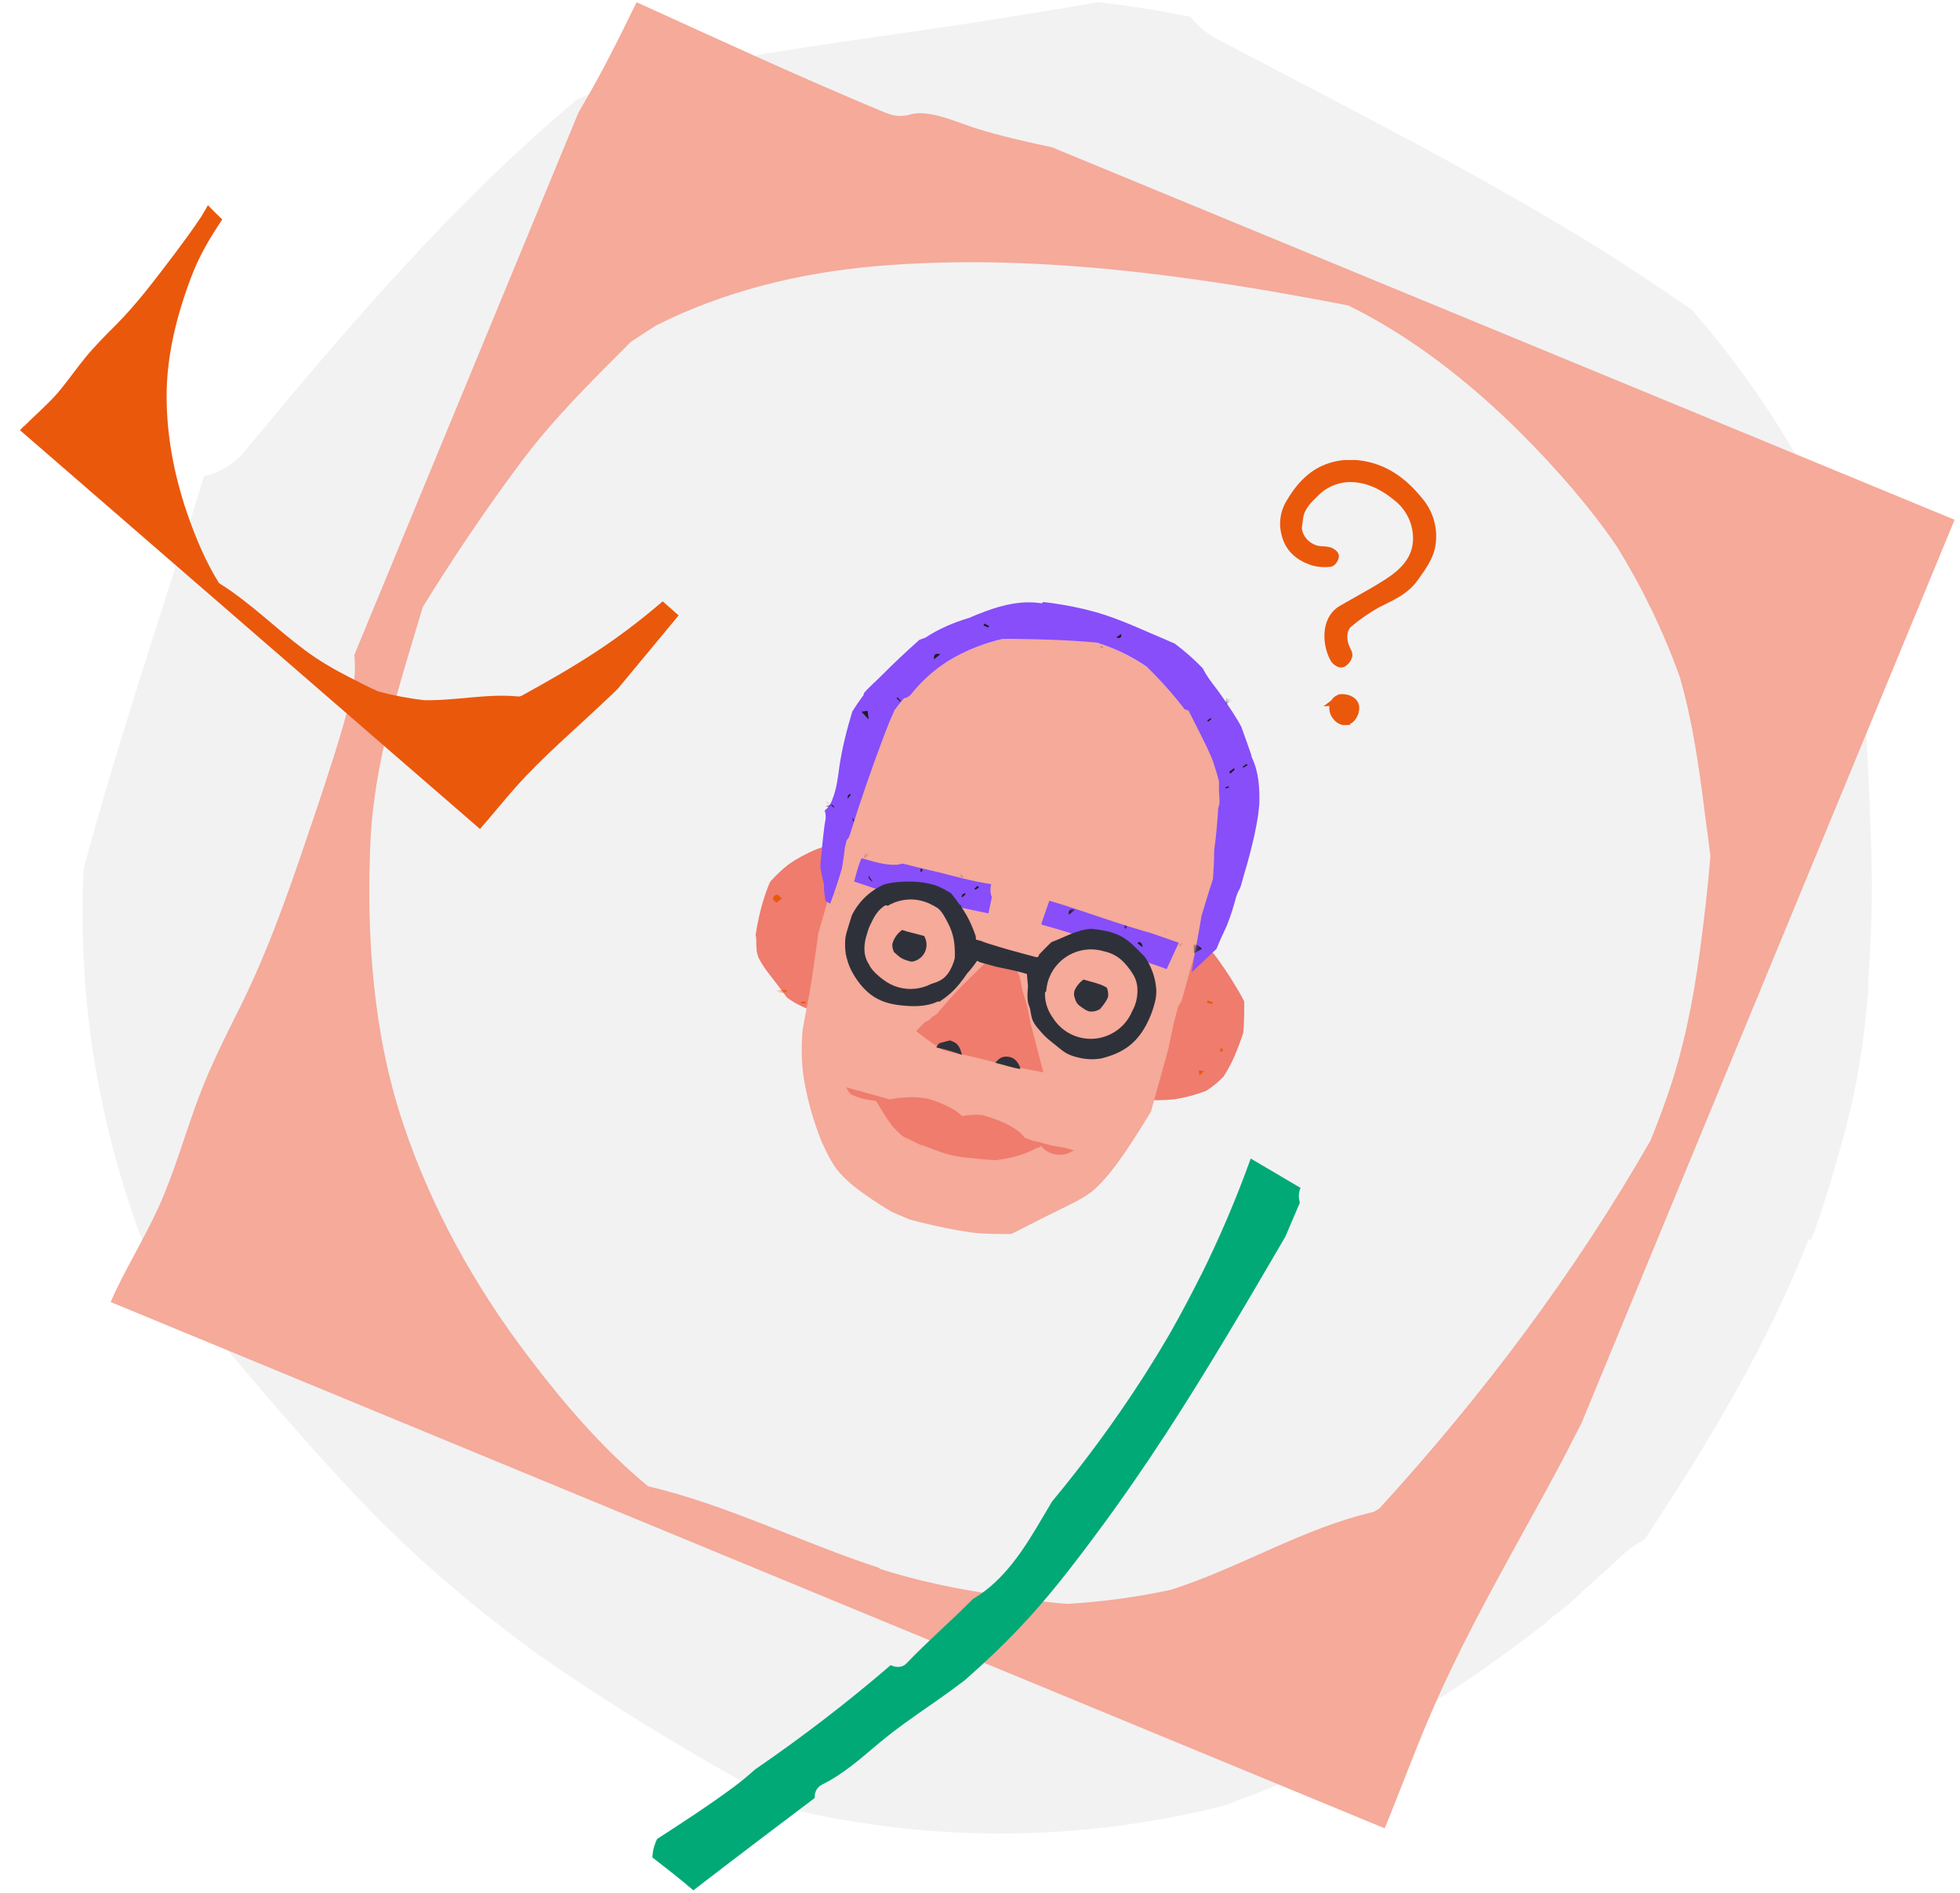 <?xml version="1.0" encoding="UTF-8"?>
<svg xmlns="http://www.w3.org/2000/svg" width="355" height="343" viewBox="0 0 355 343" fill="none">
  <path d="M328.021 224.683C328.021 224.683 329.217 221.228 328.552 223.487V223.221C329.084 221.76 329.615 220.431 330.014 218.969C330.944 216.312 331.741 213.522 332.538 210.732C334.265 204.753 335.859 198.773 336.789 192.661C337.32 189.606 337.719 186.55 337.985 183.494C338.118 182.165 338.25 180.836 338.383 179.508C338.383 179.508 338.383 179.242 338.383 178.976C338.383 178.577 338.383 177.913 338.383 177.647C338.782 171.934 339.048 166.088 339.048 160.242C338.915 148.549 338.25 136.724 337.586 124.899C337.188 118.92 336.789 112.94 336.125 107.094C336.125 106.031 335.859 104.968 335.726 103.905C328.818 86.632 318.987 70.555 306.632 56.339C306.632 56.339 306.499 56.206 306.367 56.073C300.92 52.352 295.473 48.632 289.893 45.178C267.442 31.226 243.795 19.401 220.413 7.044C218.42 5.981 216.959 4.653 215.631 3.058C210.051 1.862 204.471 1.065 198.892 0.401C191.319 1.73 183.747 2.925 176.174 4.121C166.609 5.583 156.911 6.911 147.213 8.373C144.689 8.772 142.165 9.17 139.641 9.569C139.641 9.569 139.641 9.569 139.508 9.569C139.242 9.569 138.977 9.569 138.711 9.702C137.382 9.967 136.054 10.233 134.593 10.366C129.81 11.296 124.895 12.226 120.112 13.289C116.392 14.086 112.672 15.016 109.085 15.814C107.491 16.611 105.897 17.408 104.303 18.205C81.851 37.073 62.721 59.527 44.122 81.982C42.13 84.241 39.605 85.702 36.948 86.234C34.823 93.276 32.564 100.318 30.306 107.36C24.992 123.969 19.678 140.577 15.161 157.318C13.966 181.102 17.951 204.62 26.453 226.543C27.516 228.005 28.712 229.466 29.774 230.928C30.572 231.858 31.369 232.921 32.166 233.851C32.299 234.116 32.564 234.382 32.697 234.515C34.823 236.375 36.55 239.165 38.41 241.291C40.137 243.284 41.864 245.41 43.591 247.403C51.163 256.305 58.868 265.208 66.972 273.578C76.405 283.278 86.767 291.914 97.66 299.886C98.458 300.418 99.255 300.949 100.052 301.481C101.247 302.411 102.576 303.208 103.772 304.005C106.296 305.733 108.82 307.327 111.477 309.054C117.322 312.775 123.3 316.362 129.279 319.817C133.928 322.474 138.711 325.131 143.493 327.789C169.532 333.901 196.367 333.502 221.609 327.124C222.539 326.859 223.469 326.46 224.399 326.061C228.118 324.733 231.705 323.271 235.292 321.677C235.292 321.677 235.425 321.677 235.558 321.677C236.222 321.278 237.019 321.012 237.684 320.614C239.278 319.817 240.872 319.019 242.466 318.222C249.109 314.768 255.618 311.047 261.862 306.928C268.106 302.942 274.084 298.558 279.93 294.04C280.461 293.642 281.391 292.579 282.055 292.313C283.517 291.117 284.978 289.921 286.306 288.593C288.83 286.334 291.355 284.075 293.746 281.816C294.942 280.62 296.403 279.69 297.864 278.893C309.289 261.62 320.05 243.816 327.622 224.417" fill="#F2F2F3"></path>
  <path d="M159.28 284.184C166.141 286.389 173.247 287.858 180.415 288.899C184.642 289.512 188.991 290.247 193.279 290.553C199.65 290.185 205.96 289.328 212.147 287.981C224.583 284 236.038 276.835 248.78 273.896C249.148 273.712 249.454 273.467 249.822 273.283C268.567 252.768 285.23 230.6 298.952 206.594C299.993 204.022 300.973 201.45 301.892 198.816C304.894 190.243 306.609 181.669 307.835 172.667C308.631 166.849 309.305 160.97 309.795 155.153C309.489 152.458 309.121 149.825 308.753 147.13C307.712 138.802 306.548 130.657 304.281 122.757C301.341 114.49 297.482 106.529 292.887 99.058C287.741 91.525 281.554 84.544 275.244 78.236C266.239 69.295 255.703 60.967 244.186 55.333C216.068 49.882 186.786 45.779 158.484 48.229C144.639 49.454 131.162 52.761 118.849 58.946C117.317 59.926 115.786 60.905 114.254 61.947C107.271 68.928 100.287 75.787 94.345 83.748C88.035 92.199 82.093 101.017 76.58 109.958C72.414 123.982 67.758 137.761 67.085 152.642C66.349 169.728 67.575 187.303 73.027 203.593C78.111 218.78 85.952 232.927 95.631 245.665C101.88 253.932 109.109 262.444 117.379 269.242C131.897 272.671 145.19 279.469 159.341 284.062M20.956 233.845C23.774 227.966 27.266 222.394 29.716 216.392C32.105 210.574 33.821 204.573 36.026 198.694C38.231 192.815 41.11 187.242 43.867 181.669C49.442 170.279 53.362 158.337 57.405 146.396C59.427 140.333 61.449 134.209 63.103 128.024C63.838 125.39 64.389 122.941 64.266 120.185C64.266 119.695 64.266 119.205 64.144 118.715L104.759 20.426C104.943 20.12 105.127 19.753 105.31 19.446C108.986 13.261 112.171 6.831 115.296 0.401C130.243 7.198 145.19 14.119 160.383 20.426C160.505 20.426 160.628 20.549 160.75 20.549C161.976 21.039 163.384 21.161 164.916 20.732C168.285 19.753 173.615 22.263 176.739 23.243C181.272 24.652 185.867 25.693 190.522 26.673L354.024 94.158L286.455 257.79C285.291 260.056 284.127 262.322 282.963 264.587C274.877 279.775 266.117 294.35 259.256 310.211C256.254 317.131 253.681 324.235 250.802 331.216L20.037 235.866C20.343 235.193 20.65 234.519 20.956 233.845Z" fill="#F5AA9A"></path>
  <path d="M217.539 230.965C215.834 234.387 214.044 237.76 212.159 241.101C212.12 241.169 212.081 241.237 212.051 241.288C211.875 241.593 211.689 241.915 211.513 242.22C210.994 243.118 210.468 243.989 209.932 244.878C208.939 246.519 207.922 248.124 206.895 249.745C201.904 257.486 196.441 264.908 190.559 271.998C189.994 272.937 189.446 273.886 188.88 274.826C185.587 280.45 181.955 286.307 176.254 289.638C172.295 293.635 168.022 297.315 164.137 301.378C163.435 302.125 162.216 302.122 161.341 301.64C153.515 308.377 145.303 314.687 136.767 320.54C135.497 321.682 134.186 322.778 132.809 323.791C128.348 327.092 123.684 330.117 119.019 333.142C118.61 333.968 118.337 334.872 118.239 335.629C118.196 335.898 118.178 336.204 118.169 336.493C120.684 338.441 123.216 340.399 125.584 342.444C132.878 336.824 140.213 331.25 147.572 325.712C147.471 324.751 147.962 323.746 148.874 323.301C152.698 321.417 155.785 318.657 159.119 315.859C162.288 313.191 165.674 310.852 169.097 308.488C171.019 307.157 172.89 305.797 174.747 304.382C178.192 301.354 181.511 298.231 184.593 294.97C189.695 289.621 194.233 283.722 198.633 277.787C202.984 271.938 207.134 265.927 211.115 259.818C218.729 248.124 225.777 236.08 232.807 224.026C233.676 221.974 234.554 219.905 235.44 217.863C235.167 217.005 235.171 216.058 235.556 215.196L226.533 209.876C223.951 217.085 220.94 224.138 217.537 231.009L217.539 230.965Z" fill="#00A976"></path>
  <path d="M137.327 173.344C137.208 172.985 137.115 172.616 137.048 172.239C136.993 171.609 136.972 170.972 136.974 170.341C136.972 170.021 136.936 169.708 136.855 169.414C137.335 166.283 138.076 163.189 139.265 160.248C139.347 160.062 139.436 159.878 139.523 159.701C140.51 158.615 141.561 157.586 142.716 156.673C144.295 155.554 146.02 154.633 147.797 153.879C148.732 153.522 149.686 153.21 150.66 152.975C150.899 152.919 151.121 152.835 151.333 152.732C152.846 152.69 154.39 152.863 155.922 153.289C164.18 155.572 169.024 164.117 166.736 172.381C164.45 180.639 155.903 185.485 147.638 183.2C145.741 182.676 144.029 181.818 142.535 180.715C142.452 180.605 142.377 180.497 142.295 180.387C141.188 178.853 140.011 177.371 138.857 175.863C138.279 175.069 137.743 174.238 137.318 173.35" fill="#EF7C6D"></path>
  <mask id="mask0_2244_41296" style="mask-type:luminance" maskUnits="userSpaceOnUse" x="136" y="152" width="32" height="32">
    <path d="M166.736 172.366C164.449 180.623 155.902 185.471 147.637 183.187C145.74 182.663 144.029 181.805 142.535 180.702C142.452 180.592 142.377 180.484 142.295 180.374C141.188 178.839 140.012 177.357 138.858 175.85C138.28 175.056 137.743 174.225 137.319 173.336C137.199 172.977 137.106 172.608 137.04 172.231C136.985 171.601 136.964 170.964 136.965 170.333C136.963 170.013 136.928 169.7 136.846 169.406C137.327 166.275 138.069 163.181 139.257 160.239C139.339 160.053 139.428 159.869 139.515 159.693C140.502 158.606 141.553 157.577 142.709 156.664C144.288 155.545 146.013 154.624 147.789 153.869C148.724 153.512 149.679 153.2 150.652 152.965C150.891 152.91 151.114 152.825 151.325 152.722C152.839 152.68 154.382 152.853 155.914 153.279C156.985 153.574 157.997 153.973 158.951 154.468C165.313 157.769 168.72 165.178 166.729 172.364" fill="white"></path>
  </mask>
  <g mask="url(#mask0_2244_41296)">
    <path d="M141.605 162.768C141.098 162.217 140.712 161.81 140.23 162.296C139.715 162.814 140.15 163.162 140.691 163.498C140.943 163.302 141.22 163.073 141.605 162.768Z" fill="#EA580C"></path>
    <path d="M156.098 158.443C157.339 159.218 158.102 159.47 158.388 159.2C157.624 158.948 156.861 158.695 156.098 158.443Z" fill="#EA580C"></path>
    <path d="M142.466 179.321C141.809 179.329 141.15 179.344 140.299 179.357C141.403 179.98 141.457 179.986 142.455 179.662C142.453 179.55 142.461 179.432 142.466 179.321Z" fill="#EA580C"></path>
    <path d="M157.105 171.13C156.899 171.243 156.685 171.353 156.479 171.466C156.518 171.532 156.556 171.598 156.592 171.672C156.798 171.559 157.004 171.447 157.21 171.334C157.179 171.27 157.141 171.204 157.103 171.137" fill="#EA580C"></path>
    <path d="M145.858 181.429C145.597 181.447 145.329 181.463 145.061 181.479C145.081 181.612 145.111 181.74 145.131 181.874C145.407 181.828 145.685 181.774 145.961 181.728C145.931 181.632 145.895 181.527 145.865 181.431" fill="#EA580C"></path>
  </g>
  <path d="M214.439 169.465C215.949 169.885 217.348 170.508 218.604 171.307C219.228 172.018 219.813 172.758 220.388 173.503C221.413 174.896 222.372 176.328 223.274 177.792C224.003 178.977 224.746 180.167 225.352 181.424C225.359 183.336 225.366 185.247 225.175 187.154C224.691 188.598 224.148 190.027 223.555 191.434C222.995 192.691 222.345 193.891 221.607 195.036C220.659 196.036 219.586 196.908 218.426 197.628C216.574 198.338 214.663 198.85 212.705 199.148C210.688 199.367 208.659 199.367 206.635 199.137C205.729 198.998 204.83 198.805 203.94 198.575C197.063 195.495 193.27 187.768 195.348 180.286C197.634 172.029 206.181 167.182 214.447 169.467" fill="#EF7C6D"></path>
  <mask id="mask1_2244_41296" style="mask-type:luminance" maskUnits="userSpaceOnUse" x="194" y="168" width="32" height="32">
    <path d="M218.604 171.306C219.229 172.016 219.814 172.756 220.389 173.501C221.413 174.894 222.372 176.326 223.274 177.79C224.003 178.976 224.746 180.166 225.352 181.423C225.359 183.334 225.365 185.246 225.174 187.152C224.69 188.597 224.147 190.026 223.554 191.433C222.993 192.689 222.344 193.89 221.605 195.035C220.658 196.036 219.585 196.907 218.425 197.627C216.572 198.338 214.661 198.849 212.704 199.148C210.687 199.367 208.657 199.368 206.634 199.137C205.728 198.999 204.829 198.806 203.94 198.576C197.063 195.496 193.27 187.769 195.349 180.286C197.635 172.029 206.183 167.181 214.447 169.466C215.519 169.761 216.531 170.159 217.477 170.652C217.871 170.854 218.243 171.073 218.612 171.308" fill="white"></path>
  </mask>
  <g mask="url(#mask1_2244_41296)">
    <path d="M204.484 178.187C204.129 177.9 203.878 177.705 203.575 177.464C203.513 178.199 203.73 178.464 204.484 178.187Z" fill="#EA580C"></path>
    <path d="M218.601 181.617C218.922 181.702 219.239 181.803 219.557 181.897C219.587 181.785 219.63 181.684 219.668 181.574C219.353 181.466 219.031 181.356 218.709 181.246C218.675 181.373 218.643 181.492 218.609 181.619" fill="#EA580C"></path>
    <path d="M218.051 194.052C217.661 193.987 217.44 193.944 217.164 193.902C217.186 194.236 217.204 194.496 217.232 194.839C217.533 194.552 217.75 194.339 218.051 194.052Z" fill="#EA580C"></path>
    <path d="M203.99 197.852C204.249 198.05 204.508 198.247 204.759 198.442C204.807 198.383 204.854 198.324 204.91 198.266C204.66 198.064 204.404 197.859 204.154 197.657C204.105 197.723 204.047 197.788 203.997 197.854" fill="#EA580C"></path>
    <path d="M200.824 175.025C200.772 175.219 200.68 175.354 200.708 175.457C200.731 175.551 200.884 175.608 200.985 175.675C201.034 175.553 201.132 175.427 201.113 175.318C201.098 175.226 200.959 175.149 200.824 175.025Z" fill="#EA580C"></path>
    <path d="M221.092 189.858C221.054 190.087 220.991 190.262 221.022 190.414C221.036 190.482 221.229 190.509 221.344 190.556C221.395 190.394 221.479 190.233 221.474 190.072C221.473 190.016 221.281 189.956 221.084 189.856" fill="#EA580C"></path>
  </g>
  <path d="M171.025 222.401C168.903 221.969 166.8 221.47 164.713 220.911C163.616 220.442 162.517 219.98 161.432 219.497C159.077 218.092 156.802 216.564 154.636 214.897C153.476 213.947 152.412 212.911 151.473 211.733C150.797 210.769 150.21 209.741 149.687 208.682C149.457 208.197 149.228 207.712 149.005 207.229C148.906 207.003 148.807 206.777 148.708 206.55C147.179 202.689 146.037 198.572 145.454 194.461C145.149 191.814 145.129 189.148 145.384 186.5C145.847 183.731 146.477 180.991 146.895 178.211C147.355 175.186 147.807 172.159 148.205 169.125C148.781 167.098 149.354 165.078 149.938 163.053C150.051 162.628 150.318 162.26 150.651 161.973L156.799 139.76C156.799 139.76 156.805 139.738 156.807 139.73C161.426 122.03 179.518 111.413 197.219 116.024C214.919 120.635 225.53 138.721 220.911 156.422C220.825 156.742 220.739 157.063 220.646 157.381L213.994 181.409C213.666 181.801 213.424 182.255 213.286 182.738C212.766 184.62 212.334 186.526 211.94 188.442C211.838 188.942 211.736 189.442 211.636 189.935L208.47 201.384C206.19 205.089 203.91 208.793 201.233 212.223C200.11 213.608 198.925 214.929 197.53 216.05C196.415 216.838 195.223 217.502 194.003 218.118C191.586 219.324 189.149 220.486 186.744 221.736C185.566 222.347 184.379 222.956 183.184 223.539C180.714 223.573 178.249 223.56 175.798 223.256C174.199 223.019 172.607 222.729 171.03 222.411" fill="#F5AA9A"></path>
  <path d="M167.573 185.136C168.027 184.962 168.439 184.705 168.711 184.378C168.77 184.306 168.837 184.236 168.896 184.164C169.287 183.988 169.635 183.762 169.87 183.481C171.195 181.878 172.579 180.323 174.005 178.819L178.151 174.743C178.215 174.68 178.286 174.627 178.35 174.565C178.529 174.493 178.716 174.423 178.895 174.351C179.699 174.007 180.442 173.558 181.16 173.056C181.818 172.6 182.181 173.121 182.831 172.664L184.237 176.005C184.272 176.054 184.306 176.103 184.332 176.158C184.879 177.096 184.893 178.146 185.138 179.171C185.376 180.161 185.724 181.126 185.979 182.113C186.255 183.17 186.459 184.255 186.649 185.337L188.963 194.259C186.154 193.738 183.339 193.208 180.57 192.539C178.054 191.937 175.564 191.183 173.009 190.818L170.724 190.191C169.266 189.281 167.86 188.297 166.505 187.239C166.307 187.082 166.117 186.928 165.92 186.771L167.571 185.143L167.573 185.136Z" fill="#EF7C6D"></path>
  <path d="M154.888 158.992C155.184 158.008 155.416 157.023 155.792 156.069C155.878 155.868 155.971 155.669 156.055 155.476C158.098 156.023 160.095 156.741 162.267 156.659C162.679 156.642 163.066 156.57 163.425 156.45L164.243 156.621C166.177 157.155 168.138 157.56 170.087 158.042C173.085 158.781 176.029 159.633 179.094 160.094C179.243 160.134 179.387 160.164 179.533 160.187L179.523 160.225C179.349 160.873 179.345 161.512 179.507 162.163L179.647 162.504L179.027 165.471L170.954 163.781C169.626 163.425 168.303 163.055 166.978 162.692C165.332 162.243 163.687 162.003 162.013 161.778C160.629 161.575 159.303 161.244 157.975 160.801C156.875 160.435 155.792 160.033 154.688 159.681C154.75 159.45 154.824 159.23 154.894 159.001" fill="#874EFA"></path>
  <mask id="mask2_2244_41296" style="mask-type:luminance" maskUnits="userSpaceOnUse" x="154" y="155" width="26" height="11">
    <path d="M179.517 160.209C179.343 160.858 179.34 161.497 179.509 162.149L179.649 162.49L179.029 165.457L170.956 163.767C169.628 163.412 168.305 163.042 166.98 162.679C165.334 162.23 163.689 161.989 162.015 161.765C160.631 161.562 159.305 161.231 157.977 160.788C156.877 160.421 155.794 160.02 154.689 159.668C154.751 159.437 154.826 159.217 154.896 158.988C155.192 158.004 155.424 157.019 155.799 156.065C155.885 155.864 155.979 155.665 156.062 155.472C158.105 156.019 160.102 156.737 162.274 156.656C162.686 156.638 163.073 156.566 163.433 156.446L164.25 156.617C166.185 157.151 168.146 157.556 170.094 158.038C173.093 158.777 176.037 159.629 179.102 160.09C179.251 160.13 179.395 160.161 179.54 160.184L179.53 160.221L179.517 160.209Z" fill="white"></path>
  </mask>
  <g mask="url(#mask2_2244_41296)">
    <path d="M169.037 160.615C169.288 160.811 169.541 160.998 169.972 161.329C169.914 160.531 169.575 160.456 169.251 160.353C169.18 160.438 169.107 160.53 169.044 160.617" fill="#1D1D1B"></path>
    <path d="M163.418 160.788C163.064 160.678 162.859 160.607 162.615 160.533C162.595 160.848 162.576 161.098 162.555 161.412C162.872 161.185 163.101 161.015 163.418 160.788Z" fill="#1D1D1B"></path>
    <path d="M166.797 157.29C166.731 157.504 166.652 157.65 166.661 157.797C166.659 157.86 166.846 157.91 166.94 157.975C167.01 157.834 167.104 157.692 167.127 157.546C167.139 157.501 166.963 157.414 166.795 157.297" fill="#1D1D1B"></path>
    <path d="M156.61 155.426C156.927 155.167 157.245 154.908 157.734 154.512C156.706 154.237 156.542 154.696 156.61 155.426Z" fill="#1D1D1B"></path>
    <path d="M174.501 158.715C174.308 158.511 174.115 158.308 173.922 158.104C173.84 158.17 173.751 158.234 173.668 158.308C173.84 158.53 174.014 158.744 174.179 158.964C174.289 158.882 174.391 158.797 174.501 158.715Z" fill="#1D1D1B"></path>
    <path d="M176.697 161.172C176.894 161.033 177.099 160.896 177.303 160.759C177.225 160.666 177.146 160.573 177.067 160.48C176.871 160.644 176.673 160.814 176.485 160.98C176.555 161.047 176.627 161.106 176.697 161.172Z" fill="#1D1D1B"></path>
    <path d="M158.079 159.757C157.794 159.329 157.591 159.043 157.301 158.606C157.307 159.098 157.566 159.482 158.079 159.757Z" fill="#1D1D1B"></path>
    <path d="M174.123 164.654C174.114 164.42 174.105 164.186 174.094 163.959C173.972 163.966 173.857 163.975 173.738 163.975C173.754 164.212 173.771 164.448 173.785 164.691C173.9 164.682 174.007 164.671 174.123 164.654Z" fill="#1D1D1B"></path>
    <path d="M174.307 162.538C174.502 162.351 174.696 162.163 174.888 161.983C174.855 161.926 174.813 161.875 174.78 161.818C174.633 161.89 174.454 161.931 174.346 162.037C174.249 162.131 174.218 162.307 174.157 162.442C174.206 162.471 174.252 162.508 174.307 162.538Z" fill="#1D1D1B"></path>
  </g>
  <path d="M190.049 163.167C191.894 163.708 193.719 164.293 195.546 164.902C199.433 166.199 203.3 167.546 207.239 168.681C207.604 168.778 207.966 168.891 208.331 168.989L213.508 170.783C212.769 172.375 212.025 173.958 211.307 175.564C210.345 175.186 209.362 174.859 208.389 174.526C206.948 174.029 205.552 173.423 204.152 172.832C204.453 172.961 204.762 173.092 205.063 173.22C201.908 171.872 198.748 170.602 195.484 169.544C193.985 169.055 192.485 168.598 190.972 168.16C190.238 167.948 189.502 167.743 188.765 167.538C188.712 167.467 188.665 167.407 188.61 167.344L190.055 163.176L190.049 163.167Z" fill="#874EFA"></path>
  <mask id="mask3_2244_41296" style="mask-type:luminance" maskUnits="userSpaceOnUse" x="188" y="163" width="26" height="13">
    <path d="M204.974 173.173C204.974 173.173 205.039 173.198 205.067 173.213C205.037 173.205 205.002 173.188 204.974 173.173ZM211.311 175.557C210.349 175.179 209.366 174.852 208.393 174.52C206.952 174.022 205.556 173.416 204.156 172.826C204.429 172.939 204.701 173.059 204.974 173.173C201.847 171.84 198.723 170.588 195.488 169.538C193.989 169.048 192.489 168.591 190.976 168.154C190.242 167.941 189.506 167.736 188.77 167.531C188.717 167.461 188.669 167.4 188.614 167.338L190.059 163.169C191.904 163.711 193.729 164.295 195.556 164.904C199.443 166.201 203.31 167.548 207.249 168.683C207.614 168.781 207.975 168.893 208.341 168.991L213.518 170.785C212.779 172.377 212.035 173.96 211.317 175.566" fill="white"></path>
  </mask>
  <g mask="url(#mask3_2244_41296)">
    <path d="M206.019 170.886C206.27 171.081 206.524 171.269 206.954 171.6C206.897 170.801 206.557 170.726 206.233 170.624C206.163 170.709 206.09 170.801 206.027 170.888" fill="#1D1D1B"></path>
    <path d="M200.394 171.058C200.04 170.947 199.836 170.876 199.592 170.803C199.571 171.117 199.552 171.368 199.532 171.682C199.848 171.455 200.078 171.285 200.394 171.058Z" fill="#1D1D1B"></path>
    <path d="M203.779 167.562C203.713 167.776 203.634 167.922 203.643 168.069C203.642 168.132 203.828 168.182 203.923 168.247C203.992 168.106 204.087 167.964 204.11 167.818C204.122 167.773 203.945 167.686 203.777 167.569" fill="#1D1D1B"></path>
    <path d="M193.593 165.696C193.91 165.438 194.227 165.179 194.717 164.783C193.688 164.507 193.525 164.967 193.593 165.696Z" fill="#1D1D1B"></path>
    <path d="M211.476 168.984C211.283 168.78 211.09 168.576 210.896 168.373C210.815 168.439 210.726 168.503 210.642 168.577C210.814 168.798 210.989 169.013 211.153 169.233C211.263 169.15 211.366 169.066 211.476 168.984Z" fill="#1D1D1B"></path>
    <path d="M213.678 171.443C213.875 171.304 214.079 171.167 214.284 171.03C214.205 170.937 214.126 170.844 214.047 170.751C213.852 170.915 213.654 171.085 213.466 171.251C213.536 171.318 213.608 171.377 213.678 171.443Z" fill="#1D1D1B"></path>
  </g>
  <path d="M157.292 174.523C157.601 175.246 158.13 175.867 158.69 176.4C159.092 176.78 159.522 177.142 159.977 177.472C160.785 178.096 161.726 178.58 162.768 178.866C164.836 179.436 166.944 179.146 168.711 178.22C169.365 178.044 170.004 177.807 170.555 177.451C171.464 176.863 172.043 175.956 172.466 174.974C172.661 174.515 172.823 174.031 172.938 173.542C172.986 172.14 172.916 170.731 172.554 169.371C172.278 168.315 171.798 167.363 171.269 166.414C170.793 165.567 170.31 164.687 169.396 164.25C169.333 164.218 169.279 164.179 169.252 164.132C169.159 164.091 169.064 164.058 168.971 164.017C168.396 163.687 167.764 163.422 167.095 163.235C164.87 162.623 162.603 162.999 160.765 164.105C160.635 163.991 160.456 163.943 160.265 164.059C159.119 164.759 158.363 165.94 157.82 167.161C157.524 167.697 157.287 168.281 157.114 168.898C157.1 168.95 157.086 169.002 157.07 169.062C157.068 169.069 157.066 169.077 157.064 169.084C156.454 170.823 156.266 172.922 157.29 174.531M189.269 179.928C189.27 180.016 189.27 180.104 189.27 180.192C189.26 180.23 189.265 180.271 189.272 180.305C189.314 181.787 189.848 183.224 190.724 184.426C191.762 186.07 193.393 187.346 195.41 187.902C199.421 189.008 203.578 186.884 205.094 183.11C205.777 181.935 206.059 180.524 206.015 179.169C205.982 178.218 205.709 177.298 205.214 176.494C204.607 175.508 203.841 174.52 202.955 173.771C202.064 173.013 201.017 172.565 199.915 172.326C199.855 172.31 199.795 172.294 199.743 172.28C195.436 171.087 190.959 173.628 189.764 177.935C189.618 178.479 189.526 179.03 189.485 179.571C189.37 179.644 189.281 179.764 189.275 179.938M154.11 166.391C154.164 166.19 154.233 165.993 154.302 165.795C155.561 163.247 157.674 161.296 160.181 160.201C160.988 159.993 161.824 159.858 162.617 159.79C164.605 159.619 166.662 159.666 168.608 160.156C169.919 160.483 171.118 161.107 172.254 161.819C172.343 161.931 172.426 162.041 172.516 162.153C173.437 163.335 174.342 164.52 175.078 165.828C175.751 167.015 176.271 168.265 176.71 169.549C176.738 169.772 176.758 169.994 176.779 170.215L177.733 170.47C178.394 170.775 179.127 170.964 179.813 171.179C180.665 171.455 181.532 171.711 182.4 171.96C184.144 172.459 185.893 172.911 187.643 173.387C187.986 173.479 188.206 173.195 188.2 172.921C188.937 172.199 189.658 171.386 190.44 170.676C192.792 169.803 195.092 168.405 197.649 168.259C199.464 168.433 201.348 168.738 202.983 169.583C204.507 170.367 205.711 171.688 206.91 172.88C207.048 173.021 207.194 173.164 207.33 173.312C208.518 175.021 209.249 177.031 209.419 179.138C209.457 179.803 209.421 180.473 209.267 181.167C208.87 183.003 208.117 184.887 207.137 186.486C206.295 187.867 205.187 189.081 203.826 189.955C202.529 190.799 201.004 191.358 199.487 191.742C199.045 191.808 198.606 191.866 198.162 191.883C197.257 191.921 196.349 191.821 195.468 191.618C194.663 191.434 193.817 191.191 193.097 190.775C192.419 190.385 191.842 189.855 191.23 189.364C190.611 188.871 189.981 188.39 189.4 187.843C188.884 187.353 188.424 186.807 187.963 186.26C187.497 185.703 187.08 185.112 186.894 184.407C186.737 183.83 186.65 183.231 186.551 182.645C186.496 182.494 186.431 182.349 186.375 182.198C186.057 181.33 186.076 180.392 186.129 179.479C186.142 179.195 186.167 178.922 186.194 178.642C186.102 177.914 186.084 177.174 185.994 176.438C184.429 175.955 182.828 175.639 181.225 175.297C180.953 175.24 180.673 175.181 180.401 175.124L177.581 174.346C177.373 174.258 177.166 174.163 176.962 174.06C176.428 174.86 175.833 175.62 175.188 176.326C174.295 177.629 173.35 178.887 172.166 179.936C171.529 180.493 170.858 181.001 170.157 181.468C170.044 181.414 169.903 181.4 169.766 181.467C167.686 182.429 165.275 182.359 163.047 182.114C161.107 181.898 159.298 181.374 157.725 180.178C156.191 179.016 154.992 177.376 154.13 175.675C153.681 174.787 153.418 173.83 153.197 172.868C153.047 171.876 153.017 170.854 153.127 169.82C153.36 168.652 153.778 167.509 154.112 166.384" fill="#2E313A"></path>
  <path d="M161.29 199.199C161.386 199.137 161.492 199.102 161.61 199.077C161.884 199.039 162.16 198.993 162.432 198.962C162.436 198.947 162.448 198.934 162.452 198.919C162.57 198.895 162.696 198.873 162.814 198.848C162.818 198.865 162.829 198.884 162.838 198.911C165.213 198.635 167.525 198.655 169.816 199.62C171.037 200.131 172.363 200.67 173.417 201.479C173.714 201.711 174.002 201.948 174.289 202.192C175.47 201.957 176.689 201.884 177.93 201.993C179.352 202.413 180.771 202.873 182.106 203.526C183.386 204.149 184.756 204.939 185.607 206.118C186.098 206.314 186.585 206.492 187.082 206.665C187.082 206.665 187.097 206.669 187.105 206.671C188.378 206.868 189.587 207.368 190.855 207.587C191.542 207.707 192.233 207.812 192.918 207.94L194.48 208.374C194.372 208.449 194.264 208.524 194.15 208.59C193.533 208.952 192.828 209.171 192.101 209.2C191.664 209.219 191.213 209.17 190.768 209.043C190.336 208.927 189.946 208.742 189.59 208.519C189.201 208.271 188.86 207.964 188.57 207.615C188.396 207.728 188.223 207.834 188.042 207.945C187.937 207.917 187.823 207.926 187.7 207.997C185.989 208.954 184.111 209.522 182.191 209.887C181.601 210.001 181.009 210.09 180.413 210.17C180.263 210.162 180.111 210.161 179.962 210.153C178.463 210.08 176.972 209.888 175.474 209.751C173.984 209.616 172.565 209.396 171.144 208.943C169.751 208.506 168.397 207.952 167.031 207.442C166.929 207.407 166.833 207.405 166.756 207.425C165.677 206.888 164.601 206.344 163.502 205.85C162.868 205.297 162.273 204.714 161.712 204.092C160.631 202.7 159.748 201.224 158.855 199.698C158.778 199.566 158.669 199.497 158.555 199.474C158.55 199.465 158.546 199.448 158.533 199.436C158.516 199.44 158.499 199.443 158.49 199.449C158.421 199.406 158.341 199.377 158.248 199.368C156.748 199.238 155.336 198.844 154.047 198.195C153.819 197.942 153.622 197.666 153.46 197.375C153.391 197.244 153.322 197.114 153.27 196.98L161.29 199.199Z" fill="#EF7C6D"></path>
  <path d="M150.769 144.79C151.526 142.923 151.76 140.916 152.021 138.932C152.517 135.533 153.381 132.193 154.367 128.901C155.012 127.867 155.696 126.867 156.418 125.902C156.423 125.824 156.428 125.745 156.443 125.661C156.51 125.559 156.575 125.465 156.642 125.363C157.538 124.348 158.586 123.478 159.541 122.511C160.724 121.317 161.927 120.137 163.155 118.988C164.266 117.943 165.388 116.917 166.531 115.904C166.885 115.775 167.239 115.646 167.601 115.519C170.064 113.902 172.746 112.75 175.546 111.933C176.52 111.491 177.524 111.112 178.512 110.737C180.146 110.128 181.822 109.626 183.542 109.351C185.238 109.078 186.954 109.026 188.64 109.294C188.763 109.223 188.878 109.15 188.988 109.067C189.515 109.129 190.042 109.19 190.567 109.258C193.113 109.628 195.644 110.114 198.122 110.794C200.631 111.481 203.054 112.426 205.452 113.435C207.272 114.218 209.088 115.016 210.912 115.784C211.527 116.053 212.149 116.323 212.772 116.594C214.577 117.94 216.278 119.434 217.852 121.07C218.524 122.441 219.482 123.664 220.424 124.891C221.39 126.204 222.303 127.568 223.193 128.925C223.777 129.816 224.338 130.734 224.837 131.674C225.442 133.322 226.011 134.985 226.597 136.644C226.639 136.815 226.674 136.984 226.71 137.146C228.023 139.879 228.189 142.896 228.076 145.878C228.012 146.476 227.945 147.082 227.871 147.685C227.524 150.053 226.967 152.397 226.37 154.715C226.063 155.919 225.726 157.115 225.359 158.304C225.096 159.168 224.906 160.052 224.605 160.906C224.546 161.01 224.493 161.116 224.426 161.218C224.241 161.52 224.11 161.829 224.024 162.149C223.999 162.183 223.982 162.218 223.959 162.244C223.465 164.085 222.927 165.915 222.206 167.68C221.583 169.079 220.885 170.458 220.342 171.887C218.874 173.308 217.383 174.699 215.889 176.097C215.915 175.88 215.936 175.654 215.962 175.437C216.437 172.264 217.126 169.132 217.606 165.969C218.276 163.711 218.973 161.468 219.693 159.232C219.7 159.114 219.713 159.005 219.721 158.888C219.841 157.25 219.914 155.607 219.93 153.965C220.269 151.451 220.501 148.916 220.646 146.382C220.814 145.963 220.904 145.508 220.889 145.057C220.865 144.371 220.826 143.681 220.776 143.005C220.782 142.535 220.79 142.058 220.796 141.588C220.751 141.4 220.703 141.219 220.651 141.029C220.468 140.341 220.26 139.654 220.041 138.98C219.81 138.295 219.605 137.537 219.276 136.89C219.287 136.908 219.297 136.927 219.301 136.944C219.276 136.89 219.245 136.825 219.227 136.773C219.159 136.61 219.083 136.446 219.014 136.284C218.836 135.877 218.648 135.475 218.453 135.071C218.109 134.356 217.749 133.644 217.396 132.934C216.691 131.539 215.981 130.134 215.276 128.739C215.048 128.638 214.813 128.559 214.573 128.503C214.556 128.474 214.538 128.453 214.52 128.432C214.39 128.262 214.265 128.101 214.135 127.93C213.88 127.598 213.616 127.272 213.352 126.945C211.605 124.791 209.731 122.748 207.74 120.816C205.011 118.927 201.945 117.427 198.622 116.409C193.541 115.928 188.415 115.794 183.317 115.732C182.745 115.722 182.175 115.73 181.602 115.752C178.174 116.528 174.905 117.842 171.916 119.631C171.444 119.929 170.979 120.235 170.526 120.554C170.389 120.645 170.258 120.746 170.122 120.837C170.094 120.853 170.014 120.912 169.953 120.96C169.724 121.13 169.49 121.315 169.266 121.495C168.758 121.902 168.26 122.328 167.78 122.775C167.301 123.222 166.834 123.681 166.394 124.162C166.155 124.426 165.917 124.689 165.685 124.955C165.594 125.059 165.51 125.164 165.425 125.269C165.399 125.31 165.376 125.336 165.355 125.354C165.328 125.395 165.296 125.426 165.269 125.467C164.91 125.938 164.55 126.297 163.956 126.458C163.886 126.479 163.811 126.491 163.736 126.503C163.144 127.191 162.576 127.91 162.033 128.652C161.981 128.758 161.928 128.864 161.884 128.972C161.751 129.256 161.617 129.547 161.491 129.841C161.428 129.984 161.366 130.127 161.303 130.271C161.265 130.356 161.214 130.486 161.194 130.529C160.653 131.831 160.157 133.144 159.669 134.46C158.694 137.051 157.762 139.662 156.86 142.282C155.828 145.266 154.846 148.271 153.907 151.296C153.8 151.635 153.613 151.944 153.369 152.199L153.041 153.421C152.902 154.687 152.723 155.949 152.513 157.211C151.9 159.405 151.161 161.564 150.365 163.7C150.062 163.547 149.773 163.374 149.493 163.195C149.456 162.77 149.413 162.335 149.342 161.884C149.314 161.661 149.269 161.441 149.231 161.223C149.29 160.767 149.271 160.299 149.154 159.844C148.913 158.893 148.716 157.929 148.568 156.962C148.779 154.597 148.991 152.225 149.295 149.869C149.336 149.569 149.384 149.27 149.423 148.977C149.597 148.328 149.6 147.69 149.432 147.037C149.403 146.966 149.372 146.901 149.351 146.832C150.064 146.319 150.448 145.631 150.784 144.794" fill="#874EFA"></path>
  <mask id="mask4_2244_41296" style="mask-type:luminance" maskUnits="userSpaceOnUse" x="148" y="109" width="81" height="68">
    <path d="M212.771 116.601C214.575 117.947 216.276 119.441 217.851 121.078C218.522 122.448 219.48 123.671 220.422 124.898C221.388 126.212 222.301 127.575 223.191 128.932C223.775 129.824 224.336 130.741 224.835 131.682C225.44 133.33 226.009 134.992 226.595 136.652C226.637 136.823 226.671 136.992 226.708 137.153C228.021 139.886 228.186 142.903 228.074 145.886C228.009 146.484 227.943 147.089 227.869 147.693C227.519 150.068 226.965 152.405 226.367 154.722C226.06 155.927 225.723 157.123 225.357 158.311C225.093 159.176 224.904 160.06 224.603 160.914C224.543 161.018 224.49 161.124 224.423 161.226C224.238 161.528 224.107 161.837 224.021 162.157C223.997 162.191 223.979 162.226 223.956 162.252C223.462 164.093 222.924 165.923 222.203 167.688C221.58 169.087 220.884 170.459 220.332 171.893C218.864 173.314 217.372 174.705 215.879 176.103C215.905 175.886 215.925 175.66 215.952 175.443C216.427 172.27 217.115 169.138 217.596 165.975C218.265 163.717 218.963 161.474 219.682 159.238C219.69 159.12 219.703 159.011 219.711 158.894C219.83 157.255 219.903 155.613 219.92 153.971C220.259 151.457 220.491 148.922 220.636 146.388C220.804 145.969 220.894 145.514 220.879 145.062C220.855 144.377 220.817 143.687 220.766 143.01C220.772 142.54 220.781 142.063 220.787 141.593C220.741 141.405 220.694 141.225 220.641 141.035C220.458 140.347 220.25 139.66 220.032 138.986C219.8 138.301 219.594 137.55 219.266 136.895C219.277 136.914 219.288 136.933 219.291 136.95C219.266 136.895 219.235 136.831 219.217 136.778C219.149 136.616 219.073 136.452 219.005 136.29C218.826 135.882 218.639 135.481 218.443 135.077C218.1 134.361 217.739 133.65 217.386 132.94C216.682 131.544 215.972 130.14 215.267 128.744C215.039 128.643 214.804 128.565 214.563 128.508C214.545 128.487 214.529 128.459 214.51 128.438C214.38 128.267 214.256 128.106 214.126 127.935C213.871 127.604 213.607 127.277 213.343 126.951C211.595 124.797 209.722 122.753 207.731 120.822C205.002 118.932 201.936 117.432 198.613 116.415C193.532 115.934 188.406 115.8 183.309 115.738C182.736 115.728 182.167 115.736 181.593 115.758C178.165 116.534 174.896 117.849 171.907 119.638C171.436 119.935 170.97 120.242 170.517 120.56C170.381 120.651 170.25 120.752 170.113 120.844C170.085 120.86 170.005 120.919 169.945 120.966C169.715 121.137 169.482 121.322 169.258 121.502C168.749 121.909 168.251 122.335 167.772 122.782C167.292 123.229 166.826 123.687 166.385 124.169C166.146 124.432 165.908 124.696 165.677 124.962C165.585 125.065 165.501 125.171 165.417 125.276C165.39 125.317 165.367 125.342 165.346 125.361C165.319 125.402 165.287 125.433 165.26 125.474C164.902 125.945 164.542 126.304 163.947 126.465C163.878 126.486 163.803 126.498 163.728 126.51C163.135 127.198 162.567 127.917 162.024 128.659C161.972 128.765 161.92 128.871 161.875 128.978C161.743 129.263 161.608 129.554 161.482 129.848C161.419 129.991 161.357 130.134 161.295 130.277C161.256 130.363 161.205 130.493 161.185 130.536C160.645 131.837 160.148 133.151 159.66 134.467C158.685 137.058 157.753 139.67 156.851 142.289C155.819 145.273 154.837 148.279 153.898 151.303C153.791 151.642 153.604 151.952 153.36 152.206L153.032 153.429C152.893 154.694 152.714 155.957 152.503 157.219C151.891 159.412 151.152 161.572 150.355 163.708C150.053 163.555 149.764 163.382 149.484 163.203C149.446 162.777 149.403 162.342 149.332 161.892C149.304 161.669 149.259 161.449 149.222 161.231C149.28 160.775 149.262 160.307 149.144 159.852C148.904 158.9 148.714 157.939 148.559 156.97C148.769 154.605 148.982 152.233 149.286 149.877C149.327 149.576 149.368 149.276 149.414 148.984C149.588 148.336 149.591 147.697 149.423 147.045C149.394 146.973 149.363 146.909 149.342 146.839C150.055 146.327 150.439 145.639 150.775 144.802C151.532 142.935 151.766 140.928 152.027 138.944C152.523 135.545 153.387 132.204 154.373 128.912C155.018 127.878 155.702 126.878 156.424 125.913C156.429 125.834 156.434 125.756 156.449 125.672C156.516 125.57 156.582 125.476 156.649 125.374C157.544 124.359 158.593 123.489 159.547 122.522C160.73 121.328 161.934 120.148 163.161 118.998C164.272 117.953 165.394 116.927 166.537 115.915C166.891 115.786 167.245 115.657 167.607 115.53C170.071 113.912 172.753 112.76 175.553 111.943C176.526 111.501 177.531 111.122 178.518 110.748C180.152 110.138 181.829 109.636 183.549 109.361C185.244 109.088 186.96 109.036 188.646 109.304C188.769 109.233 188.885 109.16 188.995 109.077C189.522 109.138 190.048 109.2 190.573 109.268C193.119 109.638 195.65 110.124 198.128 110.803C200.637 111.491 203.06 112.435 205.459 113.445C207.278 114.228 209.094 115.025 210.918 115.793C211.533 116.062 212.155 116.332 212.778 116.603L212.771 116.601Z" fill="white"></path>
  </mask>
  <g mask="url(#mask4_2244_41296)">
    <path d="M216.259 172.704C216.865 172.355 217.254 172.123 217.68 171.878C217.136 171.284 216.627 171.044 216.155 171.158C216.182 171.564 216.208 171.971 216.259 172.704Z" fill="#1D1D1B"></path>
    <path d="M194.714 136.932C194.517 137.431 194.381 137.786 194.193 138.279C194.543 138.405 194.878 138.526 195.228 138.652C195.353 138.246 195.561 137.918 195.476 137.728C195.335 137.418 194.992 137.207 194.714 136.932Z" fill="#1D1D1B"></path>
    <path d="M177.474 164.578C177.975 164.912 178.336 165.144 178.812 165.455C178.779 164 178.774 163.991 177.474 164.578Z" fill="#1D1D1B"></path>
    <path d="M159.881 147.146C160.317 147.399 160.725 147.636 161.244 147.935C160.983 146.554 160.962 146.541 159.881 147.146Z" fill="#1D1D1B"></path>
    <path d="M157.148 128.78C156.793 128.821 156.546 128.851 156.033 128.914C156.489 129.419 156.824 129.78 157.329 130.339C157.253 129.672 157.208 129.3 157.148 128.78Z" fill="#1D1D1B"></path>
    <path d="M166.966 145.936C166.954 145.357 166.84 144.975 166.313 145.034C166.19 145.049 165.982 145.377 166.003 145.534C166.069 146.095 166.463 146.057 166.972 145.946" fill="#1D1D1B"></path>
    <path d="M202.114 121.369C202.211 122.051 202.434 122.35 203.088 122.325C203.102 121.706 202.82 121.447 202.114 121.369Z" fill="#1D1D1B"></path>
    <path d="M204.159 125.728C204.188 125.976 204.192 126.232 204.264 126.467C204.277 126.511 204.549 126.48 204.693 126.478C204.658 126.221 204.632 125.959 204.598 125.702C204.451 125.71 204.303 125.727 204.15 125.733" fill="#1D1D1B"></path>
    <path d="M151.696 161.732C151.961 161.995 152.217 162.263 152.482 162.526C152.533 162.484 152.575 162.447 152.625 162.412C152.418 162.109 152.212 161.806 151.998 161.501C151.897 161.578 151.789 161.653 151.689 161.73" fill="#1D1D1B"></path>
    <path d="M177.071 150.216C177.431 150.392 177.553 150.505 177.647 150.482C177.857 150.442 178.057 150.352 178.374 150.245C177.963 149.751 177.641 149.969 177.071 150.216Z" fill="#1D1D1B"></path>
    <path d="M178.137 113.302C178.421 113.434 178.708 113.559 178.994 113.683C179.042 113.592 179.093 113.494 179.134 113.401C178.851 113.261 178.571 113.114 178.283 112.966C178.229 113.079 178.184 113.187 178.139 113.295" fill="#1D1D1B"></path>
    <path d="M181.607 124.625C181.858 124.82 182.112 125.008 182.542 125.339C182.485 124.541 182.145 124.466 181.821 124.363C181.751 124.448 181.678 124.54 181.615 124.627" fill="#1D1D1B"></path>
    <path d="M175.99 124.799C175.636 124.688 175.431 124.617 175.187 124.544C175.167 124.858 175.148 125.108 175.127 125.423C175.444 125.196 175.673 125.025 175.99 124.799Z" fill="#1D1D1B"></path>
    <path d="M162.4 126.488C162.613 126.705 162.827 126.922 163.04 127.139C163.094 127.089 163.147 127.04 163.2 126.99C162.989 126.766 162.783 126.551 162.579 126.328C162.523 126.385 162.461 126.44 162.407 126.49" fill="#1D1D1B"></path>
    <path d="M165.926 137.508C165.619 136.803 165.314 136.84 164.933 137.426C165.331 137.461 165.628 137.484 165.926 137.508Z" fill="#1D1D1B"></path>
    <path d="M179.741 162.324C179.524 162.09 179.305 161.864 179.088 161.63C179.018 161.683 178.957 161.731 178.895 161.786C179.087 162.053 179.279 162.32 179.463 162.585C179.558 162.499 179.651 162.42 179.741 162.324Z" fill="#1D1D1B"></path>
    <path d="M182.482 160.11C182.742 160.211 182.901 160.334 183.027 160.311C183.145 160.287 183.233 160.111 183.336 159.995C183.203 159.895 183.073 159.724 182.938 159.72C182.818 159.72 182.702 159.913 182.484 160.102" fill="#1D1D1B"></path>
    <path d="M150.371 145.813C150.1 145.541 149.83 145.268 149.559 144.996C149.5 145.068 149.448 145.142 149.387 145.222C149.743 145.413 150.09 145.61 150.446 145.801L150.396 145.779L150.371 145.813Z" fill="#1D1D1B"></path>
    <path d="M150.355 145.746C150.569 145.931 150.791 146.118 151.091 146.366C151.032 145.892 150.791 145.71 150.367 145.821L150.392 145.787L150.355 145.746Z" fill="#1D1D1B"></path>
    <path d="M150.356 145.745L150.393 145.787C150.393 145.787 150.441 145.816 150.443 145.808C150.173 145.864 149.893 145.925 149.485 146.015C149.972 146.284 150.265 146.195 150.364 145.747" fill="#1D1D1B"></path>
    <path d="M160.804 159.809C160.906 159.932 160.993 160.027 161.072 160.12C161.152 159.998 161.27 159.886 161.306 159.751C161.32 159.699 161.142 159.532 161.059 159.541C160.977 159.551 160.897 159.698 160.804 159.809Z" fill="#1D1D1B"></path>
    <path d="M211.205 160.045C211.396 160.136 211.593 160.237 211.794 160.323C211.794 160.323 211.91 160.13 211.897 160.119C211.732 159.987 211.556 159.868 211.39 159.743C211.33 159.847 211.272 159.943 211.213 160.047" fill="#1D1D1B"></path>
    <path d="M179.367 121.3C179.301 121.515 179.222 121.661 179.231 121.807C179.23 121.871 179.416 121.921 179.511 121.986C179.58 121.845 179.674 121.702 179.698 121.557C179.71 121.512 179.533 121.425 179.365 121.308" fill="#1D1D1B"></path>
    <path d="M212.281 148.58C212.461 148.445 212.641 148.309 212.827 148.183C212.776 148.105 212.734 148.022 212.683 147.945C212.483 148.067 212.282 148.189 212.083 148.304C212.147 148.393 212.217 148.491 212.281 148.58Z" fill="#1D1D1B"></path>
    <path d="M188.432 155.719C189.247 155.482 189.883 156.388 190.48 155.532C190.036 154.982 189.353 155.044 188.432 155.719Z" fill="#1D1D1B"></path>
    <path d="M201.266 137.896C201.916 138.094 202.412 138.243 202.568 137.63C202.74 136.988 202.234 136.909 201.646 136.895C201.541 137.171 201.427 137.476 201.266 137.896Z" fill="#1D1D1B"></path>
    <path d="M191.871 148.011C190.532 147.978 189.814 148.132 189.717 148.474C190.439 148.315 191.151 148.162 191.871 148.011Z" fill="#1D1D1B"></path>
    <path d="M222.081 126.485C222.066 126.84 222.054 127.093 222.028 127.605C222.608 127.233 223.022 126.968 223.66 126.556C222.99 126.52 222.603 126.504 222.083 126.477" fill="#1D1D1B"></path>
    <path d="M192.916 125.274C193.423 124.962 193.939 124.645 194.598 124.246C193.442 124.264 193.395 124.291 192.765 125.002C192.812 125.094 192.869 125.181 192.916 125.274Z" fill="#1D1D1B"></path>
    <path d="M200.947 162.515C201.07 162.827 201.088 163.088 201.222 163.156C201.411 163.254 201.67 163.212 201.904 163.234C201.814 163.035 201.758 162.796 201.617 162.638C201.523 162.541 201.299 162.569 200.956 162.509" fill="#1D1D1B"></path>
    <path d="M203.091 114.839C202.731 115.078 202.487 115.244 202.184 115.451C202.823 115.718 203.134 115.601 203.091 114.839Z" fill="#1D1D1B"></path>
    <path d="M192.289 165.597C192.438 165.964 192.595 166.334 192.758 166.737C193.319 166.136 192.861 165.846 192.656 165.479C192.534 165.518 192.411 165.557 192.289 165.597Z" fill="#1D1D1B"></path>
    <path d="M169.181 119.436C169.498 119.177 169.815 118.918 170.305 118.522C169.276 118.247 169.113 118.706 169.181 119.436Z" fill="#1D1D1B"></path>
    <path d="M174.091 110.181C173.996 109.788 173.947 109.583 173.867 109.258C173.551 109.453 173.293 109.608 172.853 109.881C173.363 110.002 173.649 110.07 174.091 110.181Z" fill="#1D1D1B"></path>
    <path d="M187.07 122.725C186.876 122.521 186.683 122.318 186.49 122.114C186.409 122.18 186.32 122.244 186.236 122.318C186.408 122.54 186.582 122.754 186.747 122.974C186.857 122.892 186.96 122.807 187.07 122.725Z" fill="#1D1D1B"></path>
    <path d="M181.631 160.697C181.785 160.331 181.887 160.07 182.025 159.732C181.799 159.743 181.597 159.689 181.48 159.77C181.088 160.04 181.184 160.338 181.64 160.692" fill="#1D1D1B"></path>
    <path d="M222.856 140.139C223.123 139.891 223.387 139.65 223.653 139.402C223.593 139.33 223.532 139.257 223.464 139.183C223.181 139.403 222.899 139.623 222.616 139.843C222.693 139.944 222.777 140.046 222.856 140.139Z" fill="#1D1D1B"></path>
    <path d="M167.587 136.379C167.706 136.171 167.843 135.96 167.962 135.752C167.918 135.708 167.867 135.662 167.822 135.619C167.638 135.801 167.453 135.983 167.268 136.166C167.377 136.235 167.477 136.309 167.587 136.379Z" fill="#1D1D1B"></path>
    <path d="M154.997 165.308C155.109 164.978 155.221 164.649 155.326 164.317C155.259 164.3 155.199 164.284 155.134 164.258C155.044 164.594 154.94 164.925 154.842 165.259C154.894 165.273 154.946 165.286 154.999 165.3" fill="#1D1D1B"></path>
    <path d="M154.037 157.294C154.028 157.059 154.019 156.825 154.008 156.598C153.886 156.606 153.772 156.615 153.652 156.615C153.668 156.851 153.685 157.087 153.699 157.331C153.814 157.322 153.921 157.31 154.037 157.294Z" fill="#1D1D1B"></path>
    <path d="M220.678 120.9C220.932 120.728 221.18 120.547 221.427 120.373C221.387 120.314 221.348 120.248 221.308 120.19C221.054 120.361 220.803 120.526 220.549 120.697C220.594 120.766 220.64 120.834 220.678 120.9Z" fill="#1D1D1B"></path>
    <path d="M176.706 146.427C177.127 146.347 177.434 146.145 177.629 145.818C177.629 145.818 177.548 145.733 177.54 145.731C177.286 145.934 177.037 146.147 176.706 146.427Z" fill="#1D1D1B"></path>
    <path d="M183.154 159.451C183.151 158.867 183.083 158.553 182.459 158.945C182.686 159.11 182.888 159.252 183.154 159.451Z" fill="#1D1D1B"></path>
    <path d="M158.262 146.601C158.316 146.847 158.375 147.102 158.429 147.348C158.577 147.3 158.726 147.252 158.869 147.195C158.765 146.959 158.653 146.721 158.548 146.486C158.45 146.523 158.354 146.553 158.264 146.593" fill="#1D1D1B"></path>
    <path d="M209.686 151.081C209.468 150.822 209.242 150.562 209.023 150.304C208.967 150.337 208.908 150.377 208.851 150.41C209.052 150.703 209.246 150.995 209.447 151.288C209.528 151.222 209.604 151.147 209.686 151.081Z" fill="#1D1D1B"></path>
    <path d="M211.072 173.424C210.884 173.293 210.632 173.01 210.508 173.057C209.972 173.265 210.384 173.399 210.594 173.511C210.705 173.573 210.847 173.579 210.978 173.598C211.009 173.542 211.042 173.479 211.072 173.424Z" fill="#1D1D1B"></path>
    <path d="M172.488 157.002C172.581 156.923 172.665 156.85 172.756 156.778C172.677 156.685 172.573 156.506 172.52 156.523C172.381 156.566 172.276 156.69 172.149 156.776C172.251 156.843 172.351 156.918 172.486 157.01" fill="#1D1D1B"></path>
    <path d="M185.19 138.497C185.304 138.312 185.417 138.127 185.529 137.949C185.466 137.916 185.412 137.877 185.349 137.845C185.236 138.03 185.129 138.217 185.025 138.397C185.081 138.428 185.142 138.468 185.198 138.499" fill="#1D1D1B"></path>
    <path d="M189.271 125.184C189.469 125.045 189.673 124.908 189.878 124.771C189.799 124.678 189.72 124.585 189.641 124.492C189.445 124.655 189.248 124.826 189.059 124.992C189.129 125.058 189.201 125.117 189.271 125.184Z" fill="#1D1D1B"></path>
    <path d="M199.197 117.232C199.353 117.338 199.458 117.454 199.561 117.457C199.649 117.457 199.744 117.338 199.843 117.269C199.745 117.187 199.657 117.067 199.558 117.049C199.469 117.025 199.366 117.141 199.207 117.227" fill="#1D1D1B"></path>
    <path d="M167.608 160.568C167.337 160.656 167.071 160.752 166.808 160.841C166.822 160.909 166.843 160.979 166.857 161.046C167.14 161.002 167.426 160.951 167.709 160.907C167.675 160.794 167.649 160.683 167.608 160.568Z" fill="#1D1D1B"></path>
    <path d="M201.457 126.331C201.684 126.439 201.916 126.557 202.143 126.666C202.189 126.582 202.233 126.506 202.28 126.423C202.078 126.281 201.878 126.132 201.684 125.992C201.605 126.107 201.534 126.223 201.457 126.331Z" fill="#1D1D1B"></path>
    <path d="M167.321 110.125C167.111 110.221 166.902 110.316 166.692 110.412C166.71 110.465 166.721 110.516 166.74 110.561C166.966 110.525 167.193 110.482 167.418 110.447C167.383 110.341 167.356 110.23 167.321 110.125Z" fill="#1D1D1B"></path>
    <path d="M218.841 130.738C219.029 130.573 219.215 130.415 219.403 130.249C219.356 130.189 219.308 130.128 219.261 130.067C219.057 130.229 218.847 130.388 218.644 130.549C218.706 130.614 218.776 130.681 218.841 130.738Z" fill="#1D1D1B"></path>
    <path d="M154.221 155.178C154.416 154.99 154.61 154.802 154.802 154.622C154.769 154.565 154.727 154.514 154.694 154.457C154.547 154.53 154.368 154.57 154.26 154.677C154.163 154.77 154.132 154.946 154.071 155.082C154.12 155.11 154.166 155.147 154.221 155.178Z" fill="#1D1D1B"></path>
    <path d="M222.015 142.83C222.217 142.764 222.411 142.696 222.612 142.63C222.591 142.561 222.57 142.491 222.546 142.429C222.347 142.488 222.147 142.546 221.939 142.61C221.958 142.687 221.987 142.759 222.006 142.836" fill="#1D1D1B"></path>
    <path d="M225.776 138.404C225.543 138.557 225.316 138.72 225.081 138.881C225.119 138.947 225.157 139.013 225.196 139.08C225.453 138.925 225.703 138.768 225.96 138.613C225.897 138.548 225.837 138.476 225.784 138.406" fill="#1D1D1B"></path>
    <path d="M154.383 148.285C154.431 148.466 154.476 148.654 154.524 148.834C154.603 148.807 154.682 148.78 154.761 148.754C154.689 148.575 154.615 148.403 154.541 148.231C154.489 148.249 154.436 148.267 154.374 148.29" fill="#1D1D1B"></path>
    <path d="M153.48 144.705C153.813 144.33 153.959 144.17 154.099 144.008C154.051 143.947 154.011 143.888 153.961 143.835C153.846 143.908 153.707 143.951 153.632 144.05C153.561 144.135 153.57 144.282 153.48 144.705Z" fill="#1D1D1B"></path>
  </g>
  <path d="M180.259 192.528C180.507 192.291 180.723 192.021 180.994 191.814C181.447 191.464 181.96 191.37 182.521 191.424C183.66 191.529 184.265 192.25 184.72 193.235C184.793 193.383 184.802 193.529 184.77 193.648C183.232 193.42 181.764 192.875 180.259 192.528Z" fill="#2E313A"></path>
  <path d="M172.378 190.473C171.461 190.195 170.533 189.963 169.596 189.76C169.661 189.609 169.748 189.465 169.842 189.322C169.867 189.289 169.884 189.253 169.902 189.218C170.006 189.126 170.111 189.034 170.221 188.952C170.806 188.797 171.398 188.644 171.981 188.496C171.998 188.493 172.015 188.489 172.034 188.478C172.243 188.534 172.447 188.605 172.637 188.704C172.848 188.808 173.056 188.928 173.245 189.058C173.464 189.285 173.66 189.537 173.805 189.832C174.002 190.228 174.116 190.666 174.232 191.097C173.62 190.877 173 190.655 172.371 190.471" fill="#2E313A"></path>
  <path d="M199.229 182.812C198.668 183.149 198.01 183.308 197.333 183.239C197.292 183.212 197.24 183.198 197.188 183.184C196.755 183.068 196.391 182.819 196.028 182.562C195.686 182.319 195.306 182.065 195.065 181.713C194.778 181.293 194.649 180.762 194.53 180.251C194.527 180.027 194.54 179.798 194.585 179.571C194.884 178.724 195.518 177.999 196.224 177.452L198.603 178.114C198.652 178.142 198.709 178.166 198.776 178.184C199.373 178.343 199.917 178.609 200.455 178.897C200.689 179.423 200.784 180.024 200.686 180.629C200.365 181.438 199.789 182.155 199.22 182.817" fill="#2E313A"></path>
  <path d="M164.104 168.698C164.855 168.875 165.591 169.112 166.337 169.28L167.381 169.559C167.797 170.27 167.935 171.13 167.699 171.978C167.491 172.753 166.998 173.372 166.364 173.77C165.989 174.005 165.563 174.163 165.116 174.219C164.587 174.109 164.069 173.954 163.584 173.737C162.92 173.439 162.44 172.935 161.905 172.456C161.709 172.028 161.604 171.552 161.616 171.06C161.622 171.038 161.626 171.023 161.632 171.001C161.882 169.981 162.547 169.08 163.398 168.469L163.875 168.597C163.934 168.644 164.005 168.679 164.096 168.696" fill="#2E313A"></path>
  <path d="M4.354 77.222C6.338 75.208 8.531 73.378 10.401 71.234C12.168 69.158 13.726 66.898 15.445 64.794C17.165 62.691 19.095 60.772 21.051 58.805C24.965 54.872 28.195 50.481 31.547 46.097C33.227 43.844 34.906 41.591 36.444 39.256C36.854 38.545 37.312 37.861 37.648 37.171C38.526 38.057 39.357 38.916 40.262 39.754C38.083 42.982 36.093 46.32 34.664 50.108C32.012 57.108 30.118 64.546 30.179 72.1C30.221 79.139 31.567 86.109 33.836 92.79C35.316 97.12 37.175 101.669 39.681 105.644C45.305 109.143 49.877 113.805 55.18 117.751C57.736 119.669 60.484 121.256 63.361 122.728C65.027 123.563 66.76 124.5 68.48 125.241C71.205 125.992 73.944 126.499 76.718 126.837C82.445 126.984 88.24 125.591 93.965 126.179C94.115 126.138 94.311 126.126 94.488 126.038C104.401 120.576 111.499 116.27 120.029 108.936C120.982 109.802 121.962 110.62 122.915 111.487L111.894 124.776C111.11 125.587 110.306 126.324 109.502 127.06C104.042 132.249 98.388 137.01 93.367 142.642C91.184 145.11 89.143 147.66 86.933 150.176L3.624 77.938C3.836 77.681 4.068 77.499 4.279 77.242" fill="#EA580C"></path>
  <g clip-path="url(#clip0_2244_41296)">
    <path d="M257.264 90.665L257.26 90.661C254.408 87.121 250.904 84.415 246.012 83.879C244.09 83.646 242.139 83.88 240.326 84.562L240.325 84.562C237.078 85.794 234.979 88.353 233.352 91.149L233.351 91.151C232.448 92.715 232.144 94.555 232.497 96.326C232.786 97.867 233.449 99.088 234.41 100.028C235.368 100.963 236.598 101.598 237.991 102.009L238.004 102.013L238.017 102.016C238.955 102.238 239.924 102.297 240.882 102.189C241.099 102.171 241.267 102.056 241.368 101.971C241.482 101.875 241.581 101.758 241.663 101.642C241.818 101.419 241.964 101.12 242.002 100.843C242.039 100.58 241.893 100.377 241.833 100.3C241.75 100.194 241.646 100.099 241.546 100.021C241.35 99.867 241.089 99.714 240.852 99.641L240.834 99.636L240.816 99.631C240.293 99.513 239.758 99.453 239.222 99.451C237.111 99.288 235.371 97.514 235.295 95.585C235.375 94.988 235.455 94.391 235.535 93.794L235.535 93.793C235.775 91.989 237.006 90.768 238.354 89.461L238.354 89.461L238.363 89.452C239.331 88.463 240.52 87.718 241.833 87.279C243.031 86.878 244.3 86.743 245.553 86.879L245.921 86.928C248.652 87.285 250.94 88.626 253.017 90.36L253.017 90.36L253.023 90.365C254.108 91.246 254.979 92.362 255.57 93.629C256.161 94.897 256.456 96.282 256.432 97.68L256.432 97.681C256.387 101.194 254.089 103.516 251.183 105.387C249.422 106.521 247.604 107.542 245.771 108.571C244.839 109.095 243.904 109.62 242.97 110.163C241.17 111.211 240.475 113.025 240.387 114.794C240.3 116.554 240.804 118.349 241.497 119.514C241.653 119.776 241.931 120.016 242.181 120.174C242.311 120.256 242.458 120.332 242.607 120.38C242.735 120.421 242.959 120.472 243.184 120.384L243.213 120.373L243.239 120.359C243.789 120.064 244.204 119.57 244.401 118.978C244.514 118.653 244.407 118.319 244.332 118.125C244.269 117.965 244.182 117.789 244.114 117.653C244.091 117.609 244.071 117.569 244.055 117.535L244.055 117.535C243.64 116.675 243.474 115.752 243.555 114.944C243.636 114.136 243.957 113.475 244.481 113.069L244.489 113.063L244.496 113.057C246.073 111.738 247.772 110.57 249.568 109.568C249.884 109.407 250.207 109.249 250.532 109.088C252.61 108.066 254.812 106.983 256.276 104.939C256.351 104.835 256.426 104.73 256.503 104.624C257.659 103.017 258.971 101.193 259.412 99.222L259.412 99.222L259.414 99.215C259.725 97.72 259.693 96.174 259.32 94.693L259.32 94.693C258.948 93.212 258.245 91.835 257.264 90.665ZM243.003 119.919C242.757 120.014 242.128 119.597 241.926 119.258L243.003 119.919Z" fill="#EA580C" stroke="#EA580C"></path>
    <path d="M241.485 127.235L241.328 127.354L241.429 127.348C241.367 127.484 241.321 127.626 241.293 127.772H241.264L241.264 127.978C241.256 128.083 241.256 128.189 241.265 128.295C241.272 128.988 241.586 129.641 242.02 130.108C242.451 130.573 243.073 130.929 243.737 130.872L241.485 127.235ZM241.485 127.235C241.534 127.143 241.591 127.055 241.655 126.972L241.655 126.972C241.953 126.589 242.385 126.334 242.865 126.259L242.919 126.386L242.91 126.254C243.628 126.21 244.288 126.377 244.787 126.695C245.283 127.011 245.658 127.505 245.688 128.105L245.688 128.105C245.72 128.756 245.514 129.404 245.182 129.904C244.857 130.392 244.352 130.819 243.737 130.872L241.485 127.235Z" fill="#EA580C" stroke="#EA580C"></path>
  </g>
  <defs>
    <clipPath id="clip0_2244_41296">
      <rect width="48" height="48" fill="white" transform="translate(222 83.337)"></rect>
    </clipPath>
  </defs>
</svg>
